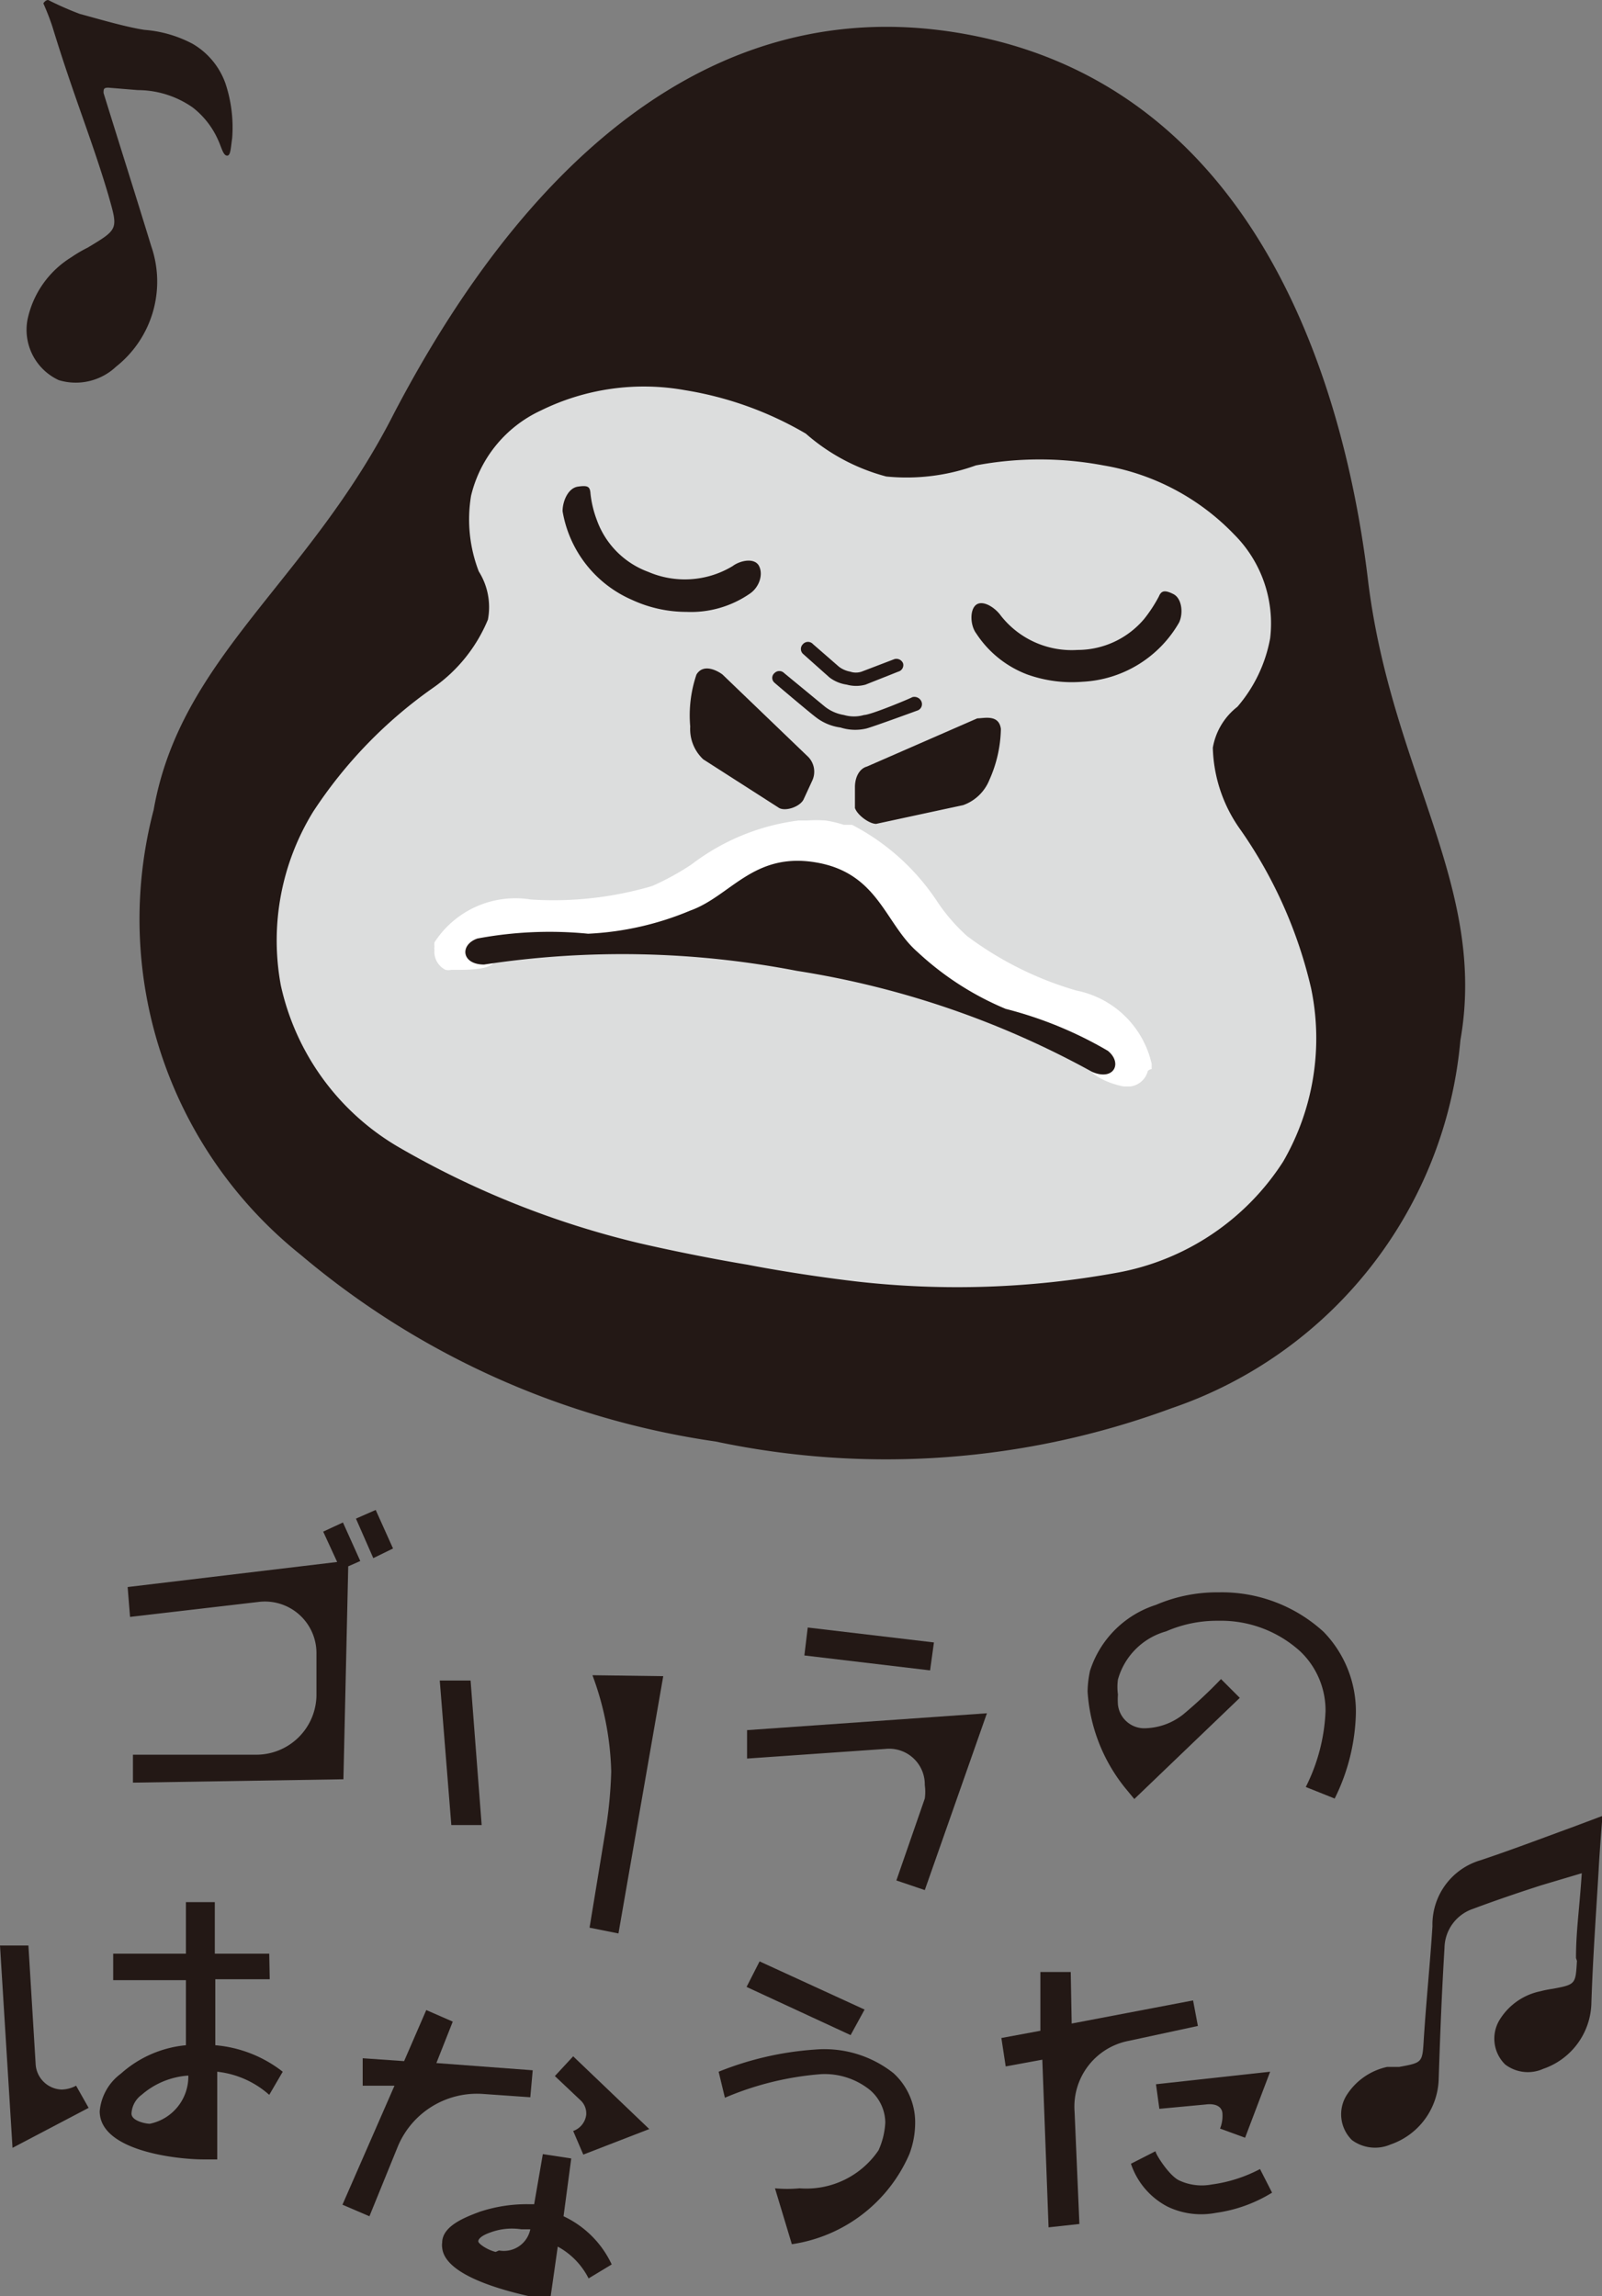 <svg xmlns="http://www.w3.org/2000/svg" viewBox="0 0 33.26 47.66"><rect x="0" y="0" width="33.26" height="47.66" fill="#808080" stroke="none"/><defs><style>.cls-1{fill:#231815;}.cls-2{fill:#dcdddd;}.cls-3{fill:#fff;}</style></defs><g id="レイヤー_2" data-name="レイヤー 2"><g id="レイヤー_1-2" data-name="レイヤー 1"><path class="cls-1" d="M2.65,32.94,7,32.42l-.29-.63.41-.19.36.8-.25.11-.1,4.42L2.76,37v-.58l2.54,0a1.25,1.25,0,0,0,1.27-1.22l0-.87a1.07,1.07,0,0,0-1.21-1.08l-2.66.31Zm5.1-.6-.36-.82.41-.18.36.8Z"/><path class="cls-1" d="M10,37.88l-.63,0-.24-3,.64,0Zm3.77-3.09-.93,5.34-.6-.12.35-2.13a9,9,0,0,0,.1-1.11,6.14,6.14,0,0,0-.39-2Z"/><path class="cls-1" d="M20.49,35.56,19.2,39.23l-.59-.2.59-1.7a1,1,0,0,0,0-.28.74.74,0,0,0-.82-.75l-2.87.2,0-.59Zm-1.1-1.47-.08.58-2.61-.31.07-.58Z"/><path class="cls-1" d="M25.74,35.24l-2.19,2.1-.19-.23a3.54,3.54,0,0,1-.78-2,2.18,2.18,0,0,1,.05-.43A2.11,2.11,0,0,1,24,33.31a3.21,3.21,0,0,1,1.3-.26,3.13,3.13,0,0,1,2.18.82,2.37,2.37,0,0,1,.67,1.7,4.19,4.19,0,0,1-.44,1.76l-.6-.24a3.82,3.82,0,0,0,.41-1.57A1.69,1.69,0,0,0,27,34.28a2.45,2.45,0,0,0-1.71-.64,2.64,2.64,0,0,0-1.08.22,1.44,1.44,0,0,0-1,1,1.15,1.15,0,0,0,0,.31,1.49,1.49,0,0,0,0,.21.55.55,0,0,0,.59.49,1.32,1.32,0,0,0,.77-.29,9.49,9.49,0,0,0,.78-.73Z"/><path class="cls-1" d="M1.84,43.75l-1.58.83L0,40.38l.59,0,.15,2.46a.56.56,0,0,0,.54.53.67.67,0,0,0,.3-.08ZM5.6,41.08l-1.13,0,0,1.37A2.63,2.63,0,0,1,5.87,43l-.28.48A1.94,1.94,0,0,0,4.51,43l0,1.82-.29,0c-.53,0-2.15-.17-2.15-1a1.09,1.09,0,0,1,.44-.78,2.35,2.35,0,0,1,1.35-.59l0-1.35-1.51,0v-.55l1.51,0,0-1.07h.6l0,1.07,1.13,0Zm-2.66,2.4a.51.51,0,0,0-.21.39c0,.15.29.21.38.21a1,1,0,0,0,.8-1A1.64,1.64,0,0,0,2.94,43.48Z"/><path class="cls-1" d="M7.67,46l-.56-.24,1.08-2.47-.66,0,0-.57.86.06.46-1.06.55.24-.34.86,2,.15-.05.56-1-.07a1.78,1.78,0,0,0-1.75,1.09Zm3.6-1.29.59.09L11.7,46a2.07,2.07,0,0,1,1,1l-.48.29a1.54,1.54,0,0,0-.64-.66l-.16,1.12c-.39-.08-2.18-.4-2.24-1.1a.33.33,0,0,1,0-.1c0-.35.48-.53.77-.64A3.11,3.11,0,0,1,11,45.75l.09,0Zm-.91,2a.56.56,0,0,0,.65-.44l-.19,0a1.29,1.29,0,0,0-.65.07c-.17.06-.24.13-.24.18s.19.18.36.22Zm1.16-3.62.38-.41,1.58,1.51-1.37.53-.21-.49a.41.41,0,0,0,.27-.33.37.37,0,0,0-.11-.3Z"/><path class="cls-1" d="M14.92,43a6.53,6.53,0,0,1,2-.46,2.31,2.31,0,0,1,1.63.49A1.38,1.38,0,0,1,19,44.08a1.84,1.84,0,0,1-.12.63,3.16,3.16,0,0,1-2.44,1.87l-.35-1.16a2.71,2.71,0,0,0,.51,0,1.81,1.81,0,0,0,1.64-.79,1.59,1.59,0,0,0,.14-.58.9.9,0,0,0-.33-.68,1.5,1.5,0,0,0-1-.32,6.32,6.32,0,0,0-2,.49Zm.85-2.29,2.18,1-.29.53-2.16-1Z"/><path class="cls-1" d="M21.77,46.23l-.13-3.48-.76.14-.09-.59.81-.15,0-1.22.63,0L22.25,42l2.52-.48.1.53-1.44.31a1.39,1.39,0,0,0-1.12,1.47l.1,2.33Zm4.64-.72a3,3,0,0,1-1.17.42,1.61,1.61,0,0,1-1-.13,1.56,1.56,0,0,1-.76-.89l.51-.26c0,.06.29.52.5.61a1.11,1.11,0,0,0,.67.08,3,3,0,0,0,1-.32Zm-2.34-1.74L24,43.26,26.37,43l-.52,1.37-.52-.19a.7.7,0,0,0,.05-.3c0-.14-.12-.23-.35-.2Z"/><path class="cls-1" d="M32.72,40.64c0-.56.07-1,.12-1.76l-.84.25c-.31.1-.83.27-1.42.49a.87.87,0,0,0-.59.81c-.06,1-.09,1.8-.12,2.7a1.48,1.48,0,0,1-1,1.38.81.81,0,0,1-.8-.09.75.75,0,0,1-.12-.92,1.33,1.33,0,0,1,.85-.6l.25,0c.49-.09.48-.09.51-.58.05-.78.13-1.56.18-2.34a1.39,1.39,0,0,1,1-1.37c.63-.21,1.26-.45,1.89-.68l.64-.24s-.06.73-.08,1.13c-.06,1-.12,1.84-.15,2.74a1.48,1.48,0,0,1-1,1.38.78.78,0,0,1-.79-.09.75.75,0,0,1-.12-.92,1.3,1.3,0,0,1,.85-.6,2.21,2.21,0,0,1,.25-.05c.49-.09.48-.1.51-.58"/><path class="cls-1" d="M14.86,29.92a17.13,17.13,0,0,1-8.61-3.87,8.92,8.92,0,0,1-3.06-9.24c.56-3.18,3.22-4.73,5-8.25C9.85,5.4,13.61-.43,20,.7S28,8.6,28.41,12.11c.5,3.94,2.47,6.3,1.91,9.48a8.9,8.9,0,0,1-6,7.64A17.09,17.09,0,0,1,14.86,29.92Z"/><path class="cls-2" d="M27.22,20.51a9.47,9.47,0,0,0-1.46-3.28,3.05,3.05,0,0,1-.58-1.71,1.37,1.37,0,0,1,.51-.85,3,3,0,0,0,.68-1.42,2.61,2.61,0,0,0-.75-2.16,4.88,4.88,0,0,0-2.71-1.43,7.15,7.15,0,0,0-2.65,0,4.24,4.24,0,0,1-1.86.23A4.13,4.13,0,0,1,16.73,9a7.23,7.23,0,0,0-2.5-.9,4.84,4.84,0,0,0-3,.42,2.62,2.62,0,0,0-1.45,1.77,3,3,0,0,0,.16,1.57,1.39,1.39,0,0,1,.19,1A3.23,3.23,0,0,1,9,14.27a9.48,9.48,0,0,0-2.5,2.58,5.1,5.1,0,0,0-.67,3.6A5.17,5.17,0,0,0,8.26,23.8a18.49,18.49,0,0,0,5,2c1.21.28,2.26.45,2.26.45s1,.2,2.28.35a18.51,18.51,0,0,0,5.37-.18,5.2,5.2,0,0,0,3.47-2.31A5.1,5.1,0,0,0,27.22,20.51Z"/><path class="cls-3" d="M23.91,22.19v-.11a2,2,0,0,0-1.56-1.52h0a7.06,7.06,0,0,1-2.27-1.13,3.76,3.76,0,0,1-.61-.7,4.72,4.72,0,0,0-1.78-1.61l-.11,0-.06,0a2.34,2.34,0,0,0-.38-.09h0a2.58,2.58,0,0,0-.38,0h-.18a4.6,4.6,0,0,0-2.22.91,5.44,5.44,0,0,1-.82.45,7.27,7.27,0,0,1-2.52.28h0a2,2,0,0,0-2,.89.36.36,0,0,0,0,.09v0a.13.13,0,0,0,0,.06.42.42,0,0,0,.23.42.28.28,0,0,0,.12,0h.06c.29,0,.73,0,.83-.16s-.1-.45.51-.5h.23a7.78,7.78,0,0,0,3-.23A5.37,5.37,0,0,0,15,18.7c.65-.41,1.13-.82,1.91-.67s1.1.67,1.58,1.29a5,5,0,0,0,.89.84,7.75,7.75,0,0,0,2.7,1.23h0l.21.08c.56.26.31.64.32.66,0,.18.43.37.72.42l0,0h.14a.43.43,0,0,0,.36-.32A.13.13,0,0,1,23.91,22.19Z"/><path class="cls-1" d="M14.6,15.76l1.56,1c.12.09.43,0,.52-.16l.18-.39a.44.44,0,0,0-.08-.5L15,14c-.12-.09-.4-.23-.54,0a2.63,2.63,0,0,0-.13,1.08A.86.86,0,0,0,14.6,15.76Z"/><path class="cls-1" d="M20,16.71l-1.81.39c-.14,0-.39-.18-.44-.33l0-.43c0-.22.1-.39.25-.43l2.29-1c.14,0,.45-.09.49.22a2.7,2.7,0,0,1-.24,1.06A.92.92,0,0,1,20,16.71Z"/><path class="cls-1" d="M14.25,12.7a2.69,2.69,0,0,1-1.13-.25,2.45,2.45,0,0,1-1.44-1.84c0-.2.11-.48.32-.51s.25,0,.26.15a2.2,2.2,0,0,0,.13.54,1.79,1.79,0,0,0,1.07,1.08,1.92,1.92,0,0,0,1.75-.12c.16-.12.46-.18.55,0s0,.44-.19.57A2.15,2.15,0,0,1,14.25,12.7Z"/><path class="cls-1" d="M21.33,14a2.75,2.75,0,0,0,1.15.15,2.45,2.45,0,0,0,2-1.23c.09-.19.06-.5-.12-.59s-.25-.07-.3.05a3,3,0,0,1-.3.46,1.81,1.81,0,0,1-1.39.65,1.87,1.87,0,0,1-1.59-.71c-.12-.17-.37-.33-.51-.23s-.13.43,0,.6A2.19,2.19,0,0,0,21.33,14Z"/><path class="cls-1" d="M17.45,15.1a1.06,1.06,0,0,1-.52-.22c-.12-.09-.82-.68-.85-.71a.13.13,0,0,1,0-.2.14.14,0,0,1,.2,0l.85.7a.86.86,0,0,0,.39.17.75.75,0,0,0,.42,0c.14,0,1-.36,1-.37a.16.16,0,0,1,.19.09.14.14,0,0,1-.09.19s-.9.33-1.05.37A1,1,0,0,1,17.45,15.1Z"/><path class="cls-1" d="M18.75,13.77a.15.15,0,0,0-.18-.09l-.68.26a.37.37,0,0,1-.24,0,.55.55,0,0,1-.23-.1l-.54-.47a.14.14,0,0,0-.21,0,.14.14,0,0,0,0,.2h0l.55.49a.77.77,0,0,0,.36.15.73.73,0,0,0,.39,0l.68-.27h0A.14.14,0,0,0,18.75,13.77Z"/><path class="cls-1" d="M23,21.81a8.18,8.18,0,0,0-2.12-.87,6.15,6.15,0,0,1-1.83-1.18c-.68-.59-.81-1.64-2.11-1.86s-1.77.7-2.61,1a6.22,6.22,0,0,1-2.12.48,8.14,8.14,0,0,0-2.3.1c-.37.13-.33.54.14.54a19.11,19.11,0,0,1,6.49.13h0a18.66,18.66,0,0,1,6.14,2.1C23.13,22.44,23.31,22.06,23,21.81Z"/><path class="cls-1" d="M4,.91a2.55,2.55,0,0,0-1-.29C2.6.56,2,.38,1.66.29A6.66,6.66,0,0,1,1,0V0C.94,0,.9.07.9.07a5,5,0,0,1,.19.49C1.53,2,1.91,2.9,2.25,4.05c.2.71.22.7-.43,1.09a2.77,2.77,0,0,0-.34.2,2,2,0,0,0-.91,1.3,1.15,1.15,0,0,0,.65,1.25,1.22,1.22,0,0,0,1.19-.28,2.25,2.25,0,0,0,.73-2.5C2.8,4,2.5,3.06,2.15,1.93c0-.08,0-.11.1-.11l.61.05A2,2,0,0,1,4,2.23a1.75,1.75,0,0,1,.53.68c.07.15.1.31.18.32s.08-.16.11-.36a2.89,2.89,0,0,0-.14-1.14A1.55,1.55,0,0,0,4,.91Z"/></g></g></svg>